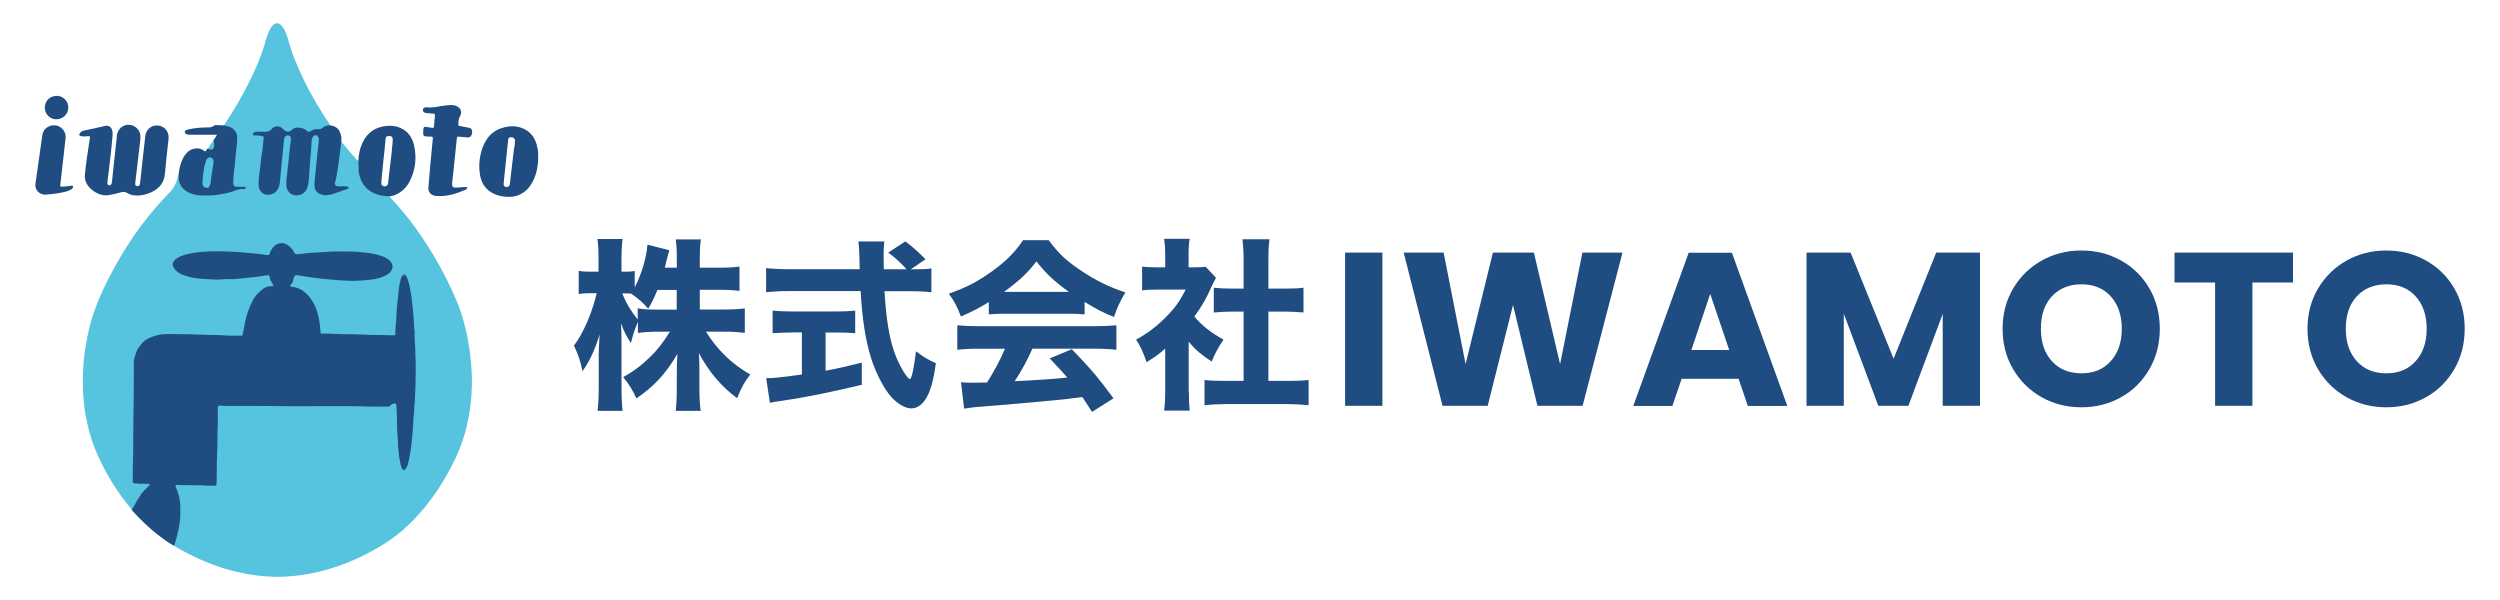 <?xml version="1.0" encoding="UTF-8"?> <svg xmlns="http://www.w3.org/2000/svg" id="_レイヤー_1" data-name="レイヤー_1" viewBox="0 0 250 60"><defs><style> .cls-1 { fill: #56c4de; } .cls-2 { fill: #4783a7; } .cls-3 { fill: #1f4c81; } .cls-4 { fill: #6b899c; } .cls-5 { fill: #557694; } .cls-6 { fill: #58c3dd; } </style></defs><g><path class="cls-1" d="M38.98,19.64c.02.1.1.16.16.23,1.7,1.81,3.14,3.82,4.39,5.96.82,1.4,1.54,2.85,2.17,4.35.41.96.69,1.96.92,2.98.23,1.02.39,2.06.48,3.1.06.75.11,1.5.09,2.26-.06,2.76-.64,5.39-1.91,7.86-.65,1.28-1.38,2.5-2.25,3.65-1.32,1.74-2.83,3.26-4.69,4.41-2.32,1.43-4.79,2.46-7.48,2.95-.77.14-1.54.22-2.32.27-.68.05-1.35.02-2.03-.03-1.35-.1-2.68-.36-3.98-.75-1.71-.52-3.33-1.25-4.87-2.15-.09-.05-.18-.1-.27-.16-.03-.16.03-.31.08-.46.39-1.19.53-2.42.46-3.67-.03-.52-.12-1.03-.34-1.51-.18-.39-.07-.54.35-.5.36.03.73.03,1.09.01.73-.02,1.46.06,2.18.06.36,0,.37-.02.37-.36,0-.03,0,0,0-.03-.03-1.54.05-3.09.07-4.63.01-.84.02-1.68.04-2.52,0-.39.13-.5.52-.45.17.02.35.02.52.02,4.48,0,8.96,0,13.43,0,.79,0,1.58.05,2.37.05.21,0,.4-.03.56-.16.07-.05.15-.09.23-.11.22-.06.37.03.38.26.01.33.07.65.07.99,0,1.42.08,2.84.26,4.25.04.29.08.58.19.86.03.09.06.2.18.2.1,0,.14-.09.18-.17.16-.27.2-.57.26-.87.2-1.08.31-2.18.38-3.28.1-1.37.16-2.75.22-4.13.04-.85.06-1.7.03-2.55-.09-2.3-.14-4.61-.52-6.89-.08-.48-.2-.95-.44-1.38-.16-.18-.22-.18-.31.03-.03.06-.04.13-.05.2-.28,1.33-.38,2.68-.46,4.03-.03.48-.07.95-.1,1.43-.02.21-.12.32-.33.32-.68-.01-1.35.04-2.03-.03-.05,0-.1-.01-.16-.01-.89.03-1.79-.06-2.68-.05-.69,0-1.39-.08-2.08-.06-.29,0-.35-.08-.38-.38-.06-.83-.17-1.64-.52-2.4-.25-.54-.56-1.04-1.04-1.4-.35-.26-.72-.45-1.16-.5-.27-.03-.33-.17-.18-.39.1-.15.16-.3.2-.48.09-.38.23-.48.61-.43.83.11,1.66.25,2.5.34,1.14.12,2.28.23,3.43.18.83-.04,1.67-.06,2.45-.39.19-.08.37-.18.54-.31.45-.34.47-.85.05-1.22-.21-.19-.46-.3-.73-.4-.67-.23-1.37-.32-2.07-.39-.86-.09-1.72-.06-2.57-.05-1.12.01-2.23.1-3.34.23-.13.01-.26.02-.39.03-.19,0-.33-.07-.43-.24-.09-.16-.2-.31-.32-.44-.53-.59-1.3-.54-1.75.1-.03.04-.06.09-.08.13-.31.56-.31.56-.96.49-1.73-.2-3.47-.34-5.21-.3-.82.02-1.64.1-2.45.32-.33.09-.64.21-.91.42-.33.26-.37.55-.12.88.2.27.48.45.79.57.73.27,1.49.39,2.27.41.35,0,.69.07,1.04.05,1.2-.04,2.39-.08,3.58-.23.45-.06.9-.11,1.34-.17.36-.05.42,0,.53.33.06.2.17.38.27.56.1.2.05.31-.17.32-.9.05-1.38.67-1.79,1.35-.55.93-.79,1.97-.96,3.03-.09.57-.09.58-.67.58-1.59-.01-3.17-.08-4.76-.12-.84-.02-1.68-.03-2.52-.03-.67,0-1.3.19-1.84.57-.77.54-1.13,1.33-1.14,2.26-.02,1.36.03,2.72-.02,4.09-.06,1.74,0,3.49-.05,5.23-.02.75-.03,1.49-.04,2.24,0,.34.03.37.36.4.29.03.57,0,.86.01.14,0,.3-.03.37.12.07.16-.07.25-.17.35-.24.25-.49.49-.7.77-.09.11-.18.22-.24.36-.16.3-.35.59-.5.9-.03.07-.05.17-.17.16-.11-.21-.28-.38-.42-.56-1.33-1.67-2.38-3.49-3.2-5.46-.47-1.14-.78-2.33-.99-3.55-.24-1.42-.3-2.84-.24-4.27.06-1.39.26-2.76.58-4.11.32-1.39.8-2.72,1.41-4.01.79-1.68,1.69-3.31,2.71-4.86.76-1.15,1.59-2.26,2.49-3.3.48-.56.98-1.1,1.49-1.63.36-.37.6-.82.76-1.32.05-.14,0-.3.07-.43.09.07.09.17.08.26-.09.8.69,1.46,1.29,1.63.35.1.71.15,1.08.16,1.14.04,2.25-.13,3.31-.55.24-.09.49-.14.75-.16-.18-.04-.36-.03-.54-.03-.44,0-.55-.12-.57-.55-.02-.62.09-1.23.14-1.84.08-.86.2-1.72.23-2.59,0-.29-.07-.55-.27-.76-.03-.04-.06-.08-.1-.11-.02-.01-.04-.03-.06-.04-.03-.02-.06-.03-.1-.05-.18-.07-.35-.14-.54-.17-.06-.01-.15,0-.14-.1.99-1.48,1.89-3.01,2.67-4.61.55-1.13,1.05-2.28,1.41-3.49.11-.36.19-.72.33-1.07.1-.23.2-.46.34-.67.06-.09.13-.17.2-.24.24-.22.53-.22.77.01.2.19.33.42.44.67.14.32.25.64.34.98.24.9.58,1.76.95,2.61.87,2.03,1.98,3.93,3.2,5.77-.05.09-.15.08-.23.1-.13.02-.26.05-.36.13-.24.19-.51.25-.8.23-.16-.01-.31.04-.44.13-.21.14-.41.13-.62-.03-.46-.35-.92-.34-1.39-.02-.29.2-.54.19-.81-.02-.05-.04-.09-.08-.14-.12-.33-.29-.71-.3-1.02.01-.23.23-.48.32-.8.31-.22-.01-.43,0-.65,0-.08,0-.16,0-.23.03-.05.02-.1.05-.1.1,0,.07.06.08.11.08.17.01.34.04.52.07.3.04.39.15.36.45-.14,1.28-.31,2.55-.47,3.82-.03.23-.02.45-.02.68,0,.42.23.78.56.89.4.14.89-.02,1.15-.36.16-.21.25-.47.27-.72.08-.99.2-1.98.28-2.98.03-.41.08-.81.12-1.22,0-.09.02-.19.05-.28.07-.21.29-.35.48-.31.19.04.33.22.3.45-.03.35-.07.71-.11,1.06-.12,1.02-.22,2.03-.33,3.05-.04.37-.02.74.22,1.07.38.53,1.38.4,1.65-.19.11-.24.19-.49.21-.75.07-1.25.19-2.5.27-3.76.01-.16.04-.33.06-.49.05-.29.24-.47.46-.44.23.02.39.25.37.55-.04.66-.13,1.31-.2,1.97-.08.8-.21,1.6-.23,2.41-.02.71.37,1.07,1.08,1.04.54-.03,1.03-.22,1.52-.42.18-.07.38-.12.56-.24-.18-.12-.35-.07-.52-.07-.75,0-.84-.12-.68-.85.21-.93.31-1.88.42-2.83.05-.39.11-.77.11-1.16,0-.08,0-.18.09-.23.05.05.04.11.03.17-.03.22.06.38.19.54.44.55.91,1.06,1.36,1.59.03.03.07.06.1.08.14.12.09.27.08.41-.02.55.04,1.09.29,1.59.34.69.87,1.13,1.6,1.35.31.09.63.12.95.16.08.01.18,0,.24.08Z"></path><path class="cls-3" d="M13.2,50.95c.15-.27.3-.54.45-.81.05-.09.11-.18.16-.26.08-.1.16-.2.21-.32.08-.19.22-.33.36-.47.16-.17.33-.33.49-.5.04-.04.09-.07.07-.13-.02-.07-.08-.08-.15-.08-.28,0-.56-.01-.83,0-.19,0-.38-.06-.57-.06-.08,0-.1-.05-.11-.12,0-.06,0-.12,0-.18,0-.43-.01-.85,0-1.28.07-1.85.03-3.69.07-5.54.04-1.62.02-3.24.03-4.86,0-.27.04-.53.14-.79.02-.05.04-.1.05-.15.09-.42.35-.74.62-1.06.38-.45.89-.63,1.43-.79.39-.12.8-.15,1.21-.14.33,0,.66,0,.99,0,.89,0,1.78.04,2.68.07.65.02,1.3.01,1.95.06.53.04,1.06.02,1.59.03.22,0,.21,0,.25-.22.14-.76.25-1.51.52-2.24.14-.38.3-.74.48-1.09.24-.48.62-.84,1.04-1.15.24-.17.52-.26.83-.25.2,0,.22-.04.11-.21-.15-.24-.3-.49-.33-.78,0-.1-.08-.11-.15-.1-.2.02-.4.03-.59.07-.52.1-1.05.14-1.57.19-.59.05-1.19.15-1.79.12-.43-.02-.85.08-1.27.05-.93-.07-1.87-.04-2.78-.31-.37-.11-.74-.22-1.06-.47-.16-.13-.29-.27-.38-.45-.14-.27-.11-.46.09-.69.15-.17.35-.29.55-.38.41-.19.86-.28,1.3-.36,1.13-.19,2.28-.19,3.42-.15.55.02,1.11.05,1.66.1.76.07,1.51.12,2.27.25.19.03.27-.01.34-.2.08-.23.2-.42.35-.6.46-.51,1.13-.51,1.64-.04.18.16.33.36.44.58.08.14.17.19.33.18.32-.02.64-.06.95-.1.23-.03.46-.04.7-.06.37-.03.75-.02,1.12-.06.84-.09,1.68-.03,2.52-.05.48,0,.95.05,1.42.1.59.06,1.17.16,1.72.36.29.1.56.23.79.44.45.42.37.96-.1,1.31-.29.21-.62.35-.96.45-.52.15-1.05.19-1.59.23-.46.03-.92.06-1.38.04-.49-.03-.98-.04-1.48-.09-.43-.04-.86-.08-1.29-.12-.43-.04-.86-.11-1.29-.17-.38-.05-.75-.12-1.13-.18-.17-.03-.28.04-.35.2-.03.06-.04.13-.05.2-.04.2-.09.39-.25.53-.05.04-.08.1-.05.16.03.06.09.07.15.07.71.06,1.25.43,1.7.95.54.64.83,1.39.99,2.2.09.44.15.89.17,1.34,0,.17.02.2.2.19.75-.03,1.49.07,2.23.06.89-.01,1.78.04,2.68.07.68.02,1.37.01,2.05.04.05,0,.1,0,.16,0,.11,0,.16-.04.16-.15,0-.6.09-1.19.11-1.79.01-.38.05-.76.08-1.14.03-.41.1-.81.13-1.21.02-.34.06-.69.16-1.02.04-.15.07-.3.1-.46.12-.12.15-.37.41-.27.12.11.18.25.23.4.22.62.32,1.25.41,1.9.05.4.09.81.13,1.21.03.3.05.6.08.9.04.4.02.81.09,1.21,0,.03,0,.05,0,.08-.03.53.04,1.06.06,1.58.04,1,.07,2.01.04,3.01-.02.53,0,1.06-.05,1.58-.03.34,0,.68-.05,1.01-.06.4-.02.81-.09,1.22-.05.27-.03.55-.05.83-.03.49-.07.98-.12,1.47-.08.81-.19,1.62-.38,2.41-.05.22-.14.43-.28.61-.1.13-.2.13-.29,0-.04-.05-.07-.12-.1-.18-.11-.31-.16-.63-.22-.96-.07-.41-.07-.82-.14-1.23,0-.02,0-.03,0-.05.03-.42-.04-.83-.06-1.24-.04-.67-.02-1.33-.05-2,0-.24-.04-.48-.05-.72,0-.16-.09-.22-.24-.18-.13.03-.25.09-.33.19-.09.1-.2.12-.33.12-.56,0-1.13.01-1.69,0-3.06-.11-6.12,0-9.19-.05-1.81-.03-3.63,0-5.44-.02-.11,0-.22-.02-.34-.03-.24-.02-.29.04-.3.28,0,.58.03,1.16,0,1.74-.05.96,0,1.92-.06,2.88-.05.82-.02,1.63-.04,2.44,0,.17-.02.35-.02.52,0,.11-.06.15-.16.15-.38-.02-.76.04-1.14-.04-.07-.02-.16,0-.23,0-.69,0-1.39-.01-2.08-.02-.1,0-.21-.03-.31-.02-.18,0-.22.08-.15.24.09.2.18.39.24.6.13.43.21.88.21,1.33,0,.28,0,.56,0,.83-.01.52-.09,1.03-.2,1.54-.09.43-.21.86-.33,1.28-.03.09-.04.19-.11.26-.58-.31-1.11-.71-1.63-1.11-.87-.69-1.67-1.45-2.42-2.27-.06-.07-.15-.12-.15-.23Z"></path><path class="cls-3" d="M13.62,19.54c-.28.02-.61-.06-.9-.24-.2-.12-.4-.14-.62-.07-.38.11-.77.2-1.16.27-.98.2-2-.54-2.31-1.21-.12-.26-.17-.54-.14-.83.1-1.12.29-2.23.45-3.35.01-.09.04-.17.05-.25.05-.2,0-.26-.2-.24-.22.02-.43.04-.65,0-.24-.05-.28-.14-.13-.33.09-.11.2-.19.34-.22.72-.14,1.44-.32,2.16-.48.35-.08.61.1.71.44.06.21.05.41.03.62-.09,1.04-.2,2.07-.33,3.1-.06.46-.11.93-.17,1.39,0,.07-.01.14-.01.21,0,.1.08.15.17.18.09.03.15-.02.2-.08.07-.09.08-.19.09-.29.06-.54.12-1.09.17-1.63.1-.91.2-1.83.3-2.74.02-.15.01-.31.06-.46.16-.54.69-.91,1.23-.85.58.06,1.03.51,1.08,1.09.02.29-.03.57-.06.85-.14,1.25-.3,2.5-.44,3.74,0,.08-.01.16-.02.23,0,.13.06.19.18.22.14.02.23-.02.27-.15.04-.14.05-.29.07-.44.1-.85.19-1.71.28-2.56.07-.62.13-1.24.21-1.86.08-.61.53-1.03,1.1-1.05.59-.03,1.08.35,1.21.93.03.15.03.29.01.44-.12,1.13-.26,2.26-.35,3.39-.07.94-.55,1.54-1.38,1.92-.45.2-.91.33-1.48.33Z"></path><path class="cls-3" d="M34.14,13.65c-.02.96-.19,1.91-.31,2.86-.08.58-.16,1.15-.32,1.71-.07.24.06.4.32.41.23.01.45,0,.68,0,.09,0,.17,0,.25.04.05.02.09.05.09.11,0,.06-.03.1-.09.11-.65.18-1.25.51-1.93.61-.3.05-.59.02-.86-.11-.32-.15-.5-.42-.52-.78-.02-.4.04-.79.08-1.19.04-.39.09-.79.12-1.19.02-.2.05-.39.06-.59.05-.55.12-1.1.18-1.65.01-.13-.03-.24-.1-.34-.12-.17-.37-.16-.49.02-.07.11-.12.23-.13.36-.04.62-.07,1.25-.14,1.87-.08.78-.09,1.57-.18,2.35-.04.37-.15.72-.43,1-.33.32-.91.35-1.22.19-.36-.19-.55-.51-.57-.93-.02-.36.03-.72.08-1.08.03-.22.04-.45.07-.67.07-.54.1-1.08.17-1.62.05-.39.07-.79.14-1.18.04-.24-.08-.4-.28-.42-.2-.02-.37.14-.4.36-.06.53-.11,1.07-.16,1.6-.08.79-.15,1.59-.23,2.38-.02.24-.03.48-.1.72-.19.68-.76.95-1.35.86-.33-.05-.69-.46-.71-.86-.01-.43.02-.86.08-1.29.05-.37.12-.73.14-1.11.02-.39.1-.79.16-1.18.05-.38.06-.77.13-1.16.03-.17-.03-.25-.21-.26-.21-.01-.41-.08-.62-.06-.04,0-.09,0-.13,0-.13-.03-.16-.13-.07-.23.08-.1.19-.14.32-.14.3,0,.61,0,.91,0,.22,0,.4-.06.55-.23.16-.18.34-.31.6-.3.23,0,.4.07.55.23.07.07.13.14.21.19.23.15.47.14.67-.05.18-.18.39-.27.63-.25.29.02.59.05.83.26.22.2.31.2.55.04.16-.11.33-.15.52-.14.25.02.47-.02.67-.2.19-.16.44-.19.69-.19.04,0,.08.02.13.03.53.11.82.45.92.96,0,.04.01.09.02.13Z"></path><path class="cls-3" d="M23.34,12.92c.25.21.38.47.38.81,0,.57-.08,1.14-.15,1.7-.03.27-.03.54-.06.8-.08.59-.13,1.18-.18,1.78,0,.11,0,.23,0,.34.02.23.11.32.35.33.21,0,.42,0,.62,0,.06,0,.12,0,.18,0,.05,0,.1.04.09.11,0,.06-.05.09-.1.1-.03,0-.07.01-.1,0-.35-.02-.66.09-.98.21-.46.18-.95.27-1.44.35-.53.09-1.07.13-1.6.11-.48-.02-.96-.05-1.39-.26-.53-.25-.94-.62-1.07-1.22-.05-.21,0-.43-.03-.65.05-.5.17-.99.37-1.45.13-.3.31-.58.56-.8.44-.4,1.17-.47,1.6-.11.1.09.18.09.24-.04.03-.06.08-.11.12-.17.06-.04.12-.02.18,0,.26.04.38-.06.41-.33.02-.16-.07-.33,0-.49.1-.19.26-.34.36-.57-.13,0-.23,0-.33,0-.82,0-1.65,0-2.47,0-.15,0-.27-.03-.37-.15-.08-.1-.07-.19.03-.27.09-.07.2-.1.31-.12.64-.14,1.28-.19,1.93-.19.2,0,.39-.01.56-.15.1-.08.23-.09.35-.08.23,0,.47.02.7.03.26.07.53.11.76.25.02.01.04.03.06.05h0s.08.02.1.06Z"></path><path class="cls-3" d="M44.12,19.6c-.24.02-.43,0-.62-.02-.43-.07-.69-.39-.66-.82.05-.68.11-1.37.17-2.05.06-.63.12-1.26.18-1.89.03-.31.06-.62.09-.93.02-.2,0-.22-.2-.23-.16,0-.33,0-.49-.02-.19-.01-.26-.08-.27-.28,0-.16,0-.31.02-.47.02-.18.08-.22.26-.2.2.02.39.06.59.09.16.02.19,0,.21-.14.03-.35.07-.71.09-1.06.01-.19,0-.2-.2-.22-.2-.02-.4-.03-.6-.05-.07,0-.14-.01-.2-.04-.15-.07-.22-.16-.2-.3.01-.15.12-.2.25-.23.06-.01.12-.02.18-.01.52.06,1.02-.06,1.52-.14.34-.05.67-.1,1.01-.08.21.01.39.07.56.19.32.22.39.58.19.93-.16.26-.16.56-.16.86,0,.1.08.1.15.11.27.05.54.11.82.16.17.03.34.07.38.26.05.22.04.45-.14.63-.09.1-.22.1-.34.09-.26-.02-.52-.05-.78-.07-.21-.02-.23,0-.25.19-.12,1.19-.24,2.38-.37,3.57-.02.23-.05.46-.08.7-.01.09-.02.19-.02.29,0,.25.1.35.35.34.21,0,.42-.02.62-.04.15,0,.29-.02.44-.02.1,0,.13.07.08.16-.06.09-.15.11-.24.15-.77.34-1.56.57-2.36.6Z"></path><path class="cls-3" d="M4.65,19.47c-.63.02-1.04-.32-1.11-.86-.02-.17.02-.33.04-.49.13-.94.26-1.87.4-2.8.09-.62.16-1.24.26-1.85.1-.61.7-1.02,1.33-.93.61.09,1.05.66.99,1.26-.15,1.33-.3,2.67-.45,4-.02.22-.05.43-.08.64-.02.2,0,.23.2.23.21,0,.41-.04.62-.06.08,0,.15-.02.23-.03.07,0,.17-.05.21.04.05.1-.01.18-.09.25-.12.12-.28.18-.43.23-.32.11-.65.17-.99.23-.39.06-.79.1-1.14.13Z"></path><path class="cls-3" d="M5.67,9.58c.64,0,1.18.55,1.16,1.19-.01.65-.55,1.16-1.2,1.16-.65,0-1.16-.54-1.15-1.19,0-.65.53-1.16,1.19-1.15Z"></path><path class="cls-6" d="M21.35,14.06c.03.15.08.3.07.46-.01.38-.2.51-.55.4-.03-.01-.07-.02-.1-.03.18-.29.36-.57.58-.82Z"></path><path class="cls-4" d="M40.53,27.49c-.09-.01-.16.03-.23.09-.06.06-.13.11-.19.17,0-.1.05-.18.1-.25.09-.15.15-.15.31-.01Z"></path><path class="cls-5" d="M14.02,49.56c.02.16-.09.24-.21.32.03-.13.11-.23.21-.32Z"></path><path class="cls-2" d="M23.34,12.92s-.08-.01-.1-.06c.04,0,.08.01.1.06Z"></path><path class="cls-2" d="M23.24,12.86s-.05-.02-.06-.05c.03,0,.05.02.06.05Z"></path><path class="cls-3" d="M53.76,14.89c-.15-1-.64-1.75-1.62-2.11-.39-.14-.79-.18-1.2-.14-1.3.15-2.18.82-2.65,2.03-.34.89-.44,1.82-.3,2.76.16,1.07.76,1.78,1.8,2.1.39.12.8.16,1.21.15.51,0,.97-.16,1.38-.46.47-.34.79-.8,1.02-1.33.3-.69.42-1.43.42-2.18,0-.28,0-.55-.05-.83ZM51.41,14.77c-.13,1.11-.26,2.22-.39,3.33-.01.1-.01.21-.03.31-.02.15-.11.25-.26.29-.2.05-.37-.08-.37-.28,0-.09.02-.17.03-.26,0,0,0,0-.01,0,.09-.83.17-1.65.26-2.48.06-.55.11-1.1.17-1.65.02-.23.1-.31.3-.31.21,0,.39.14.39.34,0,.24-.04.48-.06.72Z"></path><path class="cls-3" d="M41.4,14.51c-.21-.9-.75-1.55-1.66-1.83-.34-.1-.68-.12-1.03-.09-1.13.09-1.96.63-2.45,1.67-.27.56-.39,1.16-.43,1.78,0,.23.02.47.01.7-.01.4.07.79.21,1.16.25.64.69,1.1,1.29,1.39.51.25,1.07.33,1.64.34.26-.03.51-.11.74-.23.54-.28.95-.7,1.23-1.23.6-1.16.74-2.4.45-3.66ZM39.2,14.91c-.03.19-.04.38-.06.56-.06.59-.14,1.18-.21,1.77-.04.36-.08.72-.12,1.08-.02.23-.26.38-.48.29-.11-.05-.19-.12-.19-.25,0-.13,0-.26.01-.39l.21-2.11c.03-.27.06-.55.09-.82.04-.4.07-.79.11-1.19.02-.19.14-.26.38-.25.22.01.31.09.33.28,0,.08,0,.16,0,.23-.01.27-.05.53-.09.79Z"></path><path class="cls-1" d="M20.26,18.12c.05-.62.09-1.32.33-1.99.03-.07.05-.15.09-.21.09-.14.24-.21.37-.18.15.03.28.18.3.35.02.22-.04.43-.07.64-.06.47-.16.93-.2,1.41-.01.16-.07.32-.13.47-.05.15-.15.2-.31.17-.32-.06-.4-.17-.4-.66Z"></path></g><g><path class="cls-3" d="M69.97,30.95h2.45c.9,0,1.47-.04,2.06-.11v2.44c-.64-.07-1.23-.11-2.08-.11h-1.8c1.14,1.84,2.63,3.27,4.43,4.28-.61.79-.83,1.18-1.32,2.37-1.54-1.12-2.87-2.7-3.82-4.51.04.61.05,1.23.05,1.73v1.84c0,.86.04,1.62.13,2.21h-2.5c.07-.62.11-1.36.11-2.21v-1.67c0-.51.02-1.1.06-1.82-1.12,1.93-2.35,3.27-4.1,4.45-.42-.9-.74-1.42-1.32-2.13,1.03-.57,1.77-1.12,2.74-2.06.62-.59,1.21-1.34,1.93-2.48h-1.1c-.83,0-1.67.05-2.1.13v-1.12c-.42,1.05-.42,1.07-.7,2.13-.46-.72-.68-1.12-.99-1.99.04.55.05,1.42.05,2.17v4.28c0,.94.04,1.71.11,2.32h-2.5c.07-.62.11-1.38.11-2.32v-3.25c0-.42.04-1.21.09-2.08-.46,1.54-1.01,2.7-1.71,3.68-.2-1.01-.46-1.73-.86-2.56.9-1.14,1.82-3.27,2.28-5.24h-.59c-.55,0-.9.02-1.21.09v-2.33c.31.07.64.09,1.21.09h.77v-1.34c0-.92-.04-1.45-.11-1.93h2.52c-.07.51-.11,1.07-.11,1.91v1.36h.4c.42,0,.61-.02.92-.07v1.64c.68-1.29,1.2-3.05,1.27-4.27l2.19.55c-.07.22-.13.46-.28,1.05-.07.29-.09.39-.17.7h1.2v-1.03c0-.79-.04-1.29-.11-1.8h2.52c-.07.5-.11,1.01-.11,1.78v1.05h1.93c.94,0,1.47-.04,2.04-.11v2.43c-.61-.07-1.18-.11-2.06-.11h-1.91v1.97ZM65.74,28.99c-.31.77-.5,1.18-.92,1.88-.62-.7-.94-.97-1.71-1.51-.26-.02-.37-.02-.53-.02h-.35c.37.96.88,1.8,1.54,2.61v-1.12c.61.11,1.05.13,2.1.13h1.8v-1.97h-1.93Z"></path><path class="cls-3" d="M91.36,26.93c.88,0,1.36-.02,1.78-.09v2.39c-.57-.07-1.32-.11-2.26-.11h-2.43c.18,3.03.53,5.04,1.18,6.62.44,1.05,1.14,2.17,1.36,2.17.17,0,.4-1.07.61-2.78.74.57,1.21.85,1.99,1.19-.26,1.82-.55,2.85-1.05,3.62-.37.57-.86.9-1.42.9-.66,0-1.53-.55-2.19-1.38-.68-.85-1.4-2.32-1.82-3.64-.57-1.86-.88-3.84-1.05-6.71h-7.19c-.83,0-1.54.04-2.26.11v-2.41c.61.07,1.32.11,2.26.11h7.1q-.02-.79-.04-1.45c0-.46-.05-.99-.09-1.32h2.59c-.05.4-.07.85-.07,1.31q0,.13.02,1.47h2.28c-.57-.64-1.16-1.18-1.84-1.67l1.71-1.12c.74.55,1.07.85,2.02,1.78l-1.47,1.01h.28ZM79.19,33.25c-.7,0-1.36.04-1.93.07v-2.26c.44.05,1.16.09,1.99.09h4.3c.83,0,1.51-.04,1.97-.09v2.26c-.57-.05-1.23-.07-1.93-.07h-1.03v3.82c1.29-.24,1.99-.4,3.62-.81v2.22c-3.4.81-5.63,1.25-7.98,1.6-.66.09-.83.11-1.21.2l-.37-2.46c.72,0,1.56-.09,3.57-.37v-4.21h-.99Z"></path><path class="cls-3" d="M98.87,30.22c-1.07.64-1.6.92-2.78,1.43-.39-1.03-.66-1.54-1.21-2.28,1.82-.64,2.96-1.25,4.43-2.32,1.34-.97,2.21-1.86,3-3.03h2.56c.94,1.27,1.69,2,3.11,2.96,1.54,1.05,2.94,1.73,4.56,2.26-.55.94-.85,1.54-1.14,2.46-1.1-.44-1.77-.79-2.94-1.51v1.25c-.51-.05-.99-.07-1.71-.07h-6.23c-.57,0-1.12.02-1.64.07v-1.23ZM97.92,34.87c-.92,0-1.6.04-2.19.11v-2.45c.63.06,1.36.09,2.19.09h11.53c.88,0,1.58-.04,2.19-.09v2.45c-.61-.07-1.27-.11-2.19-.11h-6.21c-.5,1.14-1.1,2.24-1.77,3.25q3.7-.18,5.26-.37c-.59-.66-.88-.99-1.76-1.91l2.21-.92c1.89,1.95,2.68,2.89,4.17,4.91l-2.15,1.36c-.51-.81-.68-1.05-.97-1.49-1.77.24-1.8.24-2.81.33-.9.09-6.29.57-6.99.61-.85.05-1.6.15-2.02.22l-.31-2.63c.55.04.83.04,1.29.04.18,0,.63,0,1.31-.02.72-1.12,1.34-2.3,1.8-3.38h-2.56ZM106.89,29.19c-1.43-1.03-2.26-1.8-3.25-3.05-.9,1.18-1.71,1.93-3.24,3.05h6.49Z"></path><path class="cls-3" d="M118.89,39.15c0,.9.02,1.38.09,1.91h-2.57c.07-.57.11-1.05.11-1.97v-4.23c-.64.57-.99.81-1.86,1.36-.35-1.03-.63-1.62-1.05-2.26,1.2-.66,2.06-1.32,3.03-2.3.85-.85,1.36-1.58,1.93-2.7h-2.78c-.7,0-1.12.02-1.58.07v-2.37c.44.06.79.07,1.43.07h.88v-1.45c0-.48-.04-.96-.11-1.4h2.56c-.07.4-.11.83-.11,1.42v1.43h.64c.57,0,.81-.02,1.07-.05l1.03,1.1c-.18.31-.26.48-.42.83-.53,1.21-1.03,2.08-1.75,3.05.85.97,1.69,1.62,2.92,2.3-.51.77-.85,1.38-1.18,2.19-.97-.62-1.53-1.08-2.3-1.97v4.96ZM126.85,38.09h1.84c.96,0,1.53-.02,2.17-.09v2.52c-.68-.07-1.47-.11-2.15-.11h-6.16c-.72,0-1.42.04-2.1.11v-2.52c.68.07,1.23.09,2.13.09h1.78v-6.93h-1.18c-.61,0-1.2.04-1.8.09v-2.48c.51.06,1.05.09,1.8.09h1.18v-2.89c0-.83-.04-1.31-.11-2.04h2.7c-.09.72-.11,1.18-.11,2.04v2.89h1.69c.85,0,1.3-.02,1.82-.09v2.48c-.62-.05-1.18-.09-1.82-.09h-1.69v6.93Z"></path></g><g><path class="cls-3" d="M138.24,25.26v15.32h-3.73v-15.32h3.73Z"></path><path class="cls-3" d="M162.25,25.26l-3.99,15.32h-4.52l-2.44-10.08-2.53,10.08h-4.52l-3.88-15.32h3.99l2.2,11.15,2.73-11.15h4.1l2.62,11.15,2.23-11.15h4.02Z"></path><path class="cls-3" d="M173.88,37.88h-5.72l-.92,2.71h-3.91l5.54-15.32h4.32l5.54,15.32h-3.95l-.92-2.71ZM172.92,35l-1.9-5.61-1.88,5.61h3.78Z"></path><path class="cls-3" d="M198,25.26v15.32h-3.73v-9.19l-3.43,9.19h-3.01l-3.45-9.21v9.21h-3.73v-15.32h4.41l4.3,10.61,4.26-10.61h4.39Z"></path><path class="cls-3" d="M204.18,39.73c-1.2-.67-2.15-1.6-2.86-2.8-.71-1.2-1.06-2.55-1.06-4.05s.35-2.84,1.06-4.04c.71-1.19,1.66-2.12,2.86-2.79s2.52-1,3.96-1,2.76.33,3.96,1,2.15,1.6,2.84,2.79c.69,1.19,1.04,2.54,1.04,4.04s-.35,2.85-1.05,4.05c-.7,1.2-1.64,2.14-2.84,2.8-1.19.67-2.51,1-3.95,1s-2.76-.33-3.96-1ZM211.08,36.11c.73-.81,1.1-1.89,1.1-3.23s-.37-2.43-1.1-3.24c-.73-.81-1.71-1.21-2.93-1.21s-2.22.4-2.96,1.2-1.1,1.88-1.1,3.25.37,2.43,1.1,3.24,1.72,1.21,2.96,1.21,2.2-.41,2.93-1.22Z"></path><path class="cls-3" d="M229.3,25.26v2.99h-4.06v12.33h-3.73v-12.33h-4.06v-2.99h11.85Z"></path><path class="cls-3" d="M234.67,39.73c-1.2-.67-2.15-1.6-2.86-2.8-.71-1.2-1.06-2.55-1.06-4.05s.35-2.84,1.06-4.04c.71-1.19,1.66-2.12,2.86-2.79s2.52-1,3.96-1,2.76.33,3.96,1,2.15,1.6,2.84,2.79c.69,1.19,1.04,2.54,1.04,4.04s-.35,2.85-1.05,4.05c-.7,1.2-1.64,2.14-2.84,2.8-1.19.67-2.51,1-3.95,1s-2.76-.33-3.96-1ZM241.57,36.11c.73-.81,1.1-1.89,1.1-3.23s-.37-2.43-1.1-3.24c-.73-.81-1.71-1.21-2.93-1.21s-2.22.4-2.96,1.2-1.1,1.88-1.1,3.25.37,2.43,1.1,3.24,1.72,1.21,2.96,1.21,2.2-.41,2.93-1.22Z"></path></g></svg> 